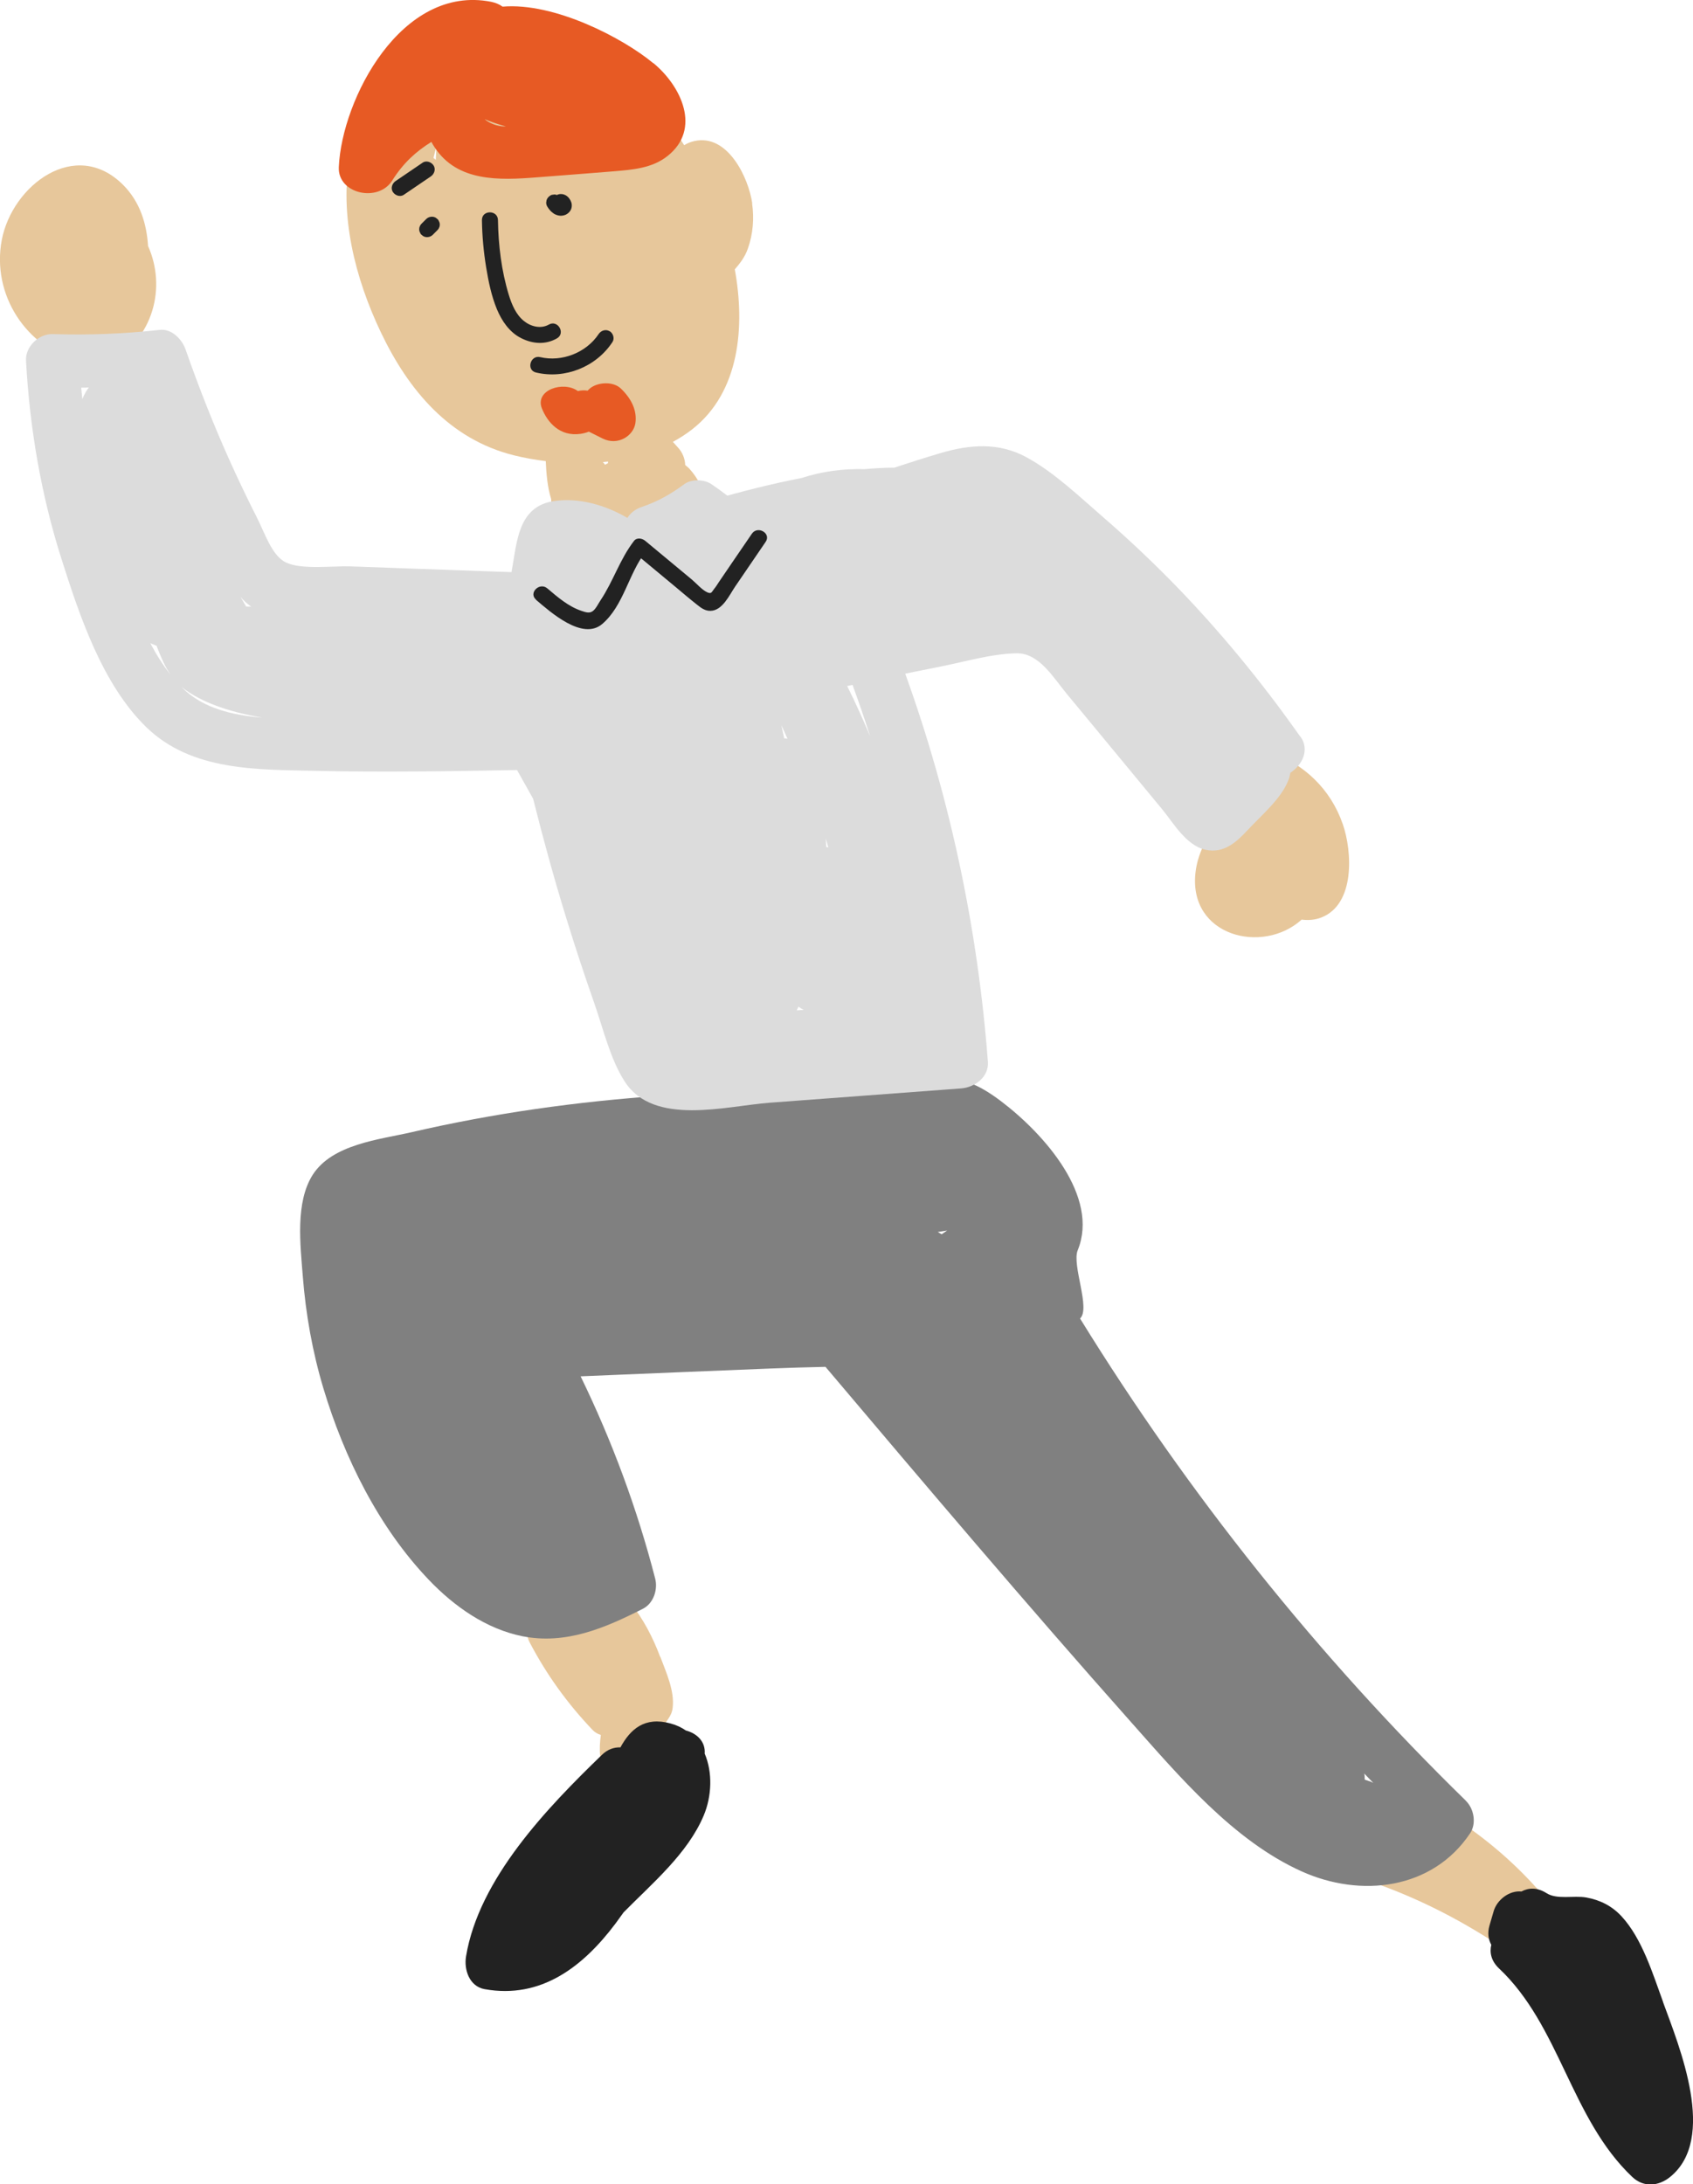<?xml version="1.0" encoding="UTF-8"?>
<svg id="_レイヤー_2" data-name="レイヤー 2" xmlns="http://www.w3.org/2000/svg" viewBox="0 0 160.75 207.33">
  <defs>
    <style>
      .cls-1 {
        fill: #e7c79b;
      }

      .cls-2 {
        fill: gray;
      }

      .cls-3 {
        fill: #222;
      }

      .cls-4 {
        fill: #e75a24;
      }

      .cls-5 {
        fill: #dcdcdc;
      }
    </style>
  </defs>
  <g id="_テキスト" data-name="テキスト">
    <g>
      <path class="cls-1" d="M146.37,179.69c-.21-.22-.43-.44-.64-.66-.04-.05-.08-.1-.13-.15-2.34-2.54-4.97-4.71-7.88-6.57-.87-.56-1.72-.51-2.37-.13-1.42-.53-2.9.46-3.34,1.73-.23-.08-.46-.17-.69-.25-3.09-1.05-4.42,3.83-1.35,4.88,4.34,1.48,8.37,3.5,12.2,6.01,1.2.79,2.53.25,3.27-.73,1.43-.65,2.35-2.64.93-4.14Z"/>
      <path class="cls-3" d="M157.91,190.03c-.97-2.65-1.99-6.03-3.95-8.14-.91-.98-2.02-1.54-3.33-1.78-1.2-.22-2.82.24-3.83-.44-.86-.53-1.68-.49-2.34-.13-1.16-.12-2.33.8-2.64,1.88-.13.45-.26.89-.39,1.34-.21.72-.11,1.34.17,1.84-.18.73-.01,1.53.71,2.22,5.84,5.49,6.81,14.26,12.68,19.82,1.07,1.01,2.49.88,3.58,0,4.5-3.63.9-12.32-.66-16.59Z"/>
      <g>
        <path class="cls-1" d="M62.68,157.26c-.71-1.89-1.6-3.58-2.85-5.17-.88-1.13-3.03-.5-3.27.86,0,.02,0,.04,0,.06-1.13-.3-2.41.43-2.57,1.5-.11-.2-.22-.4-.32-.6-1.17-2.24-4.55-.26-3.38,1.98,1.6,3.06,3.61,5.84,5.99,8.33.21.22.48.37.77.46-.09.69-.14,1.34-.06,2.06.14,1.25,1.14,2.24,2.48,1.89,1.49-.4,2.76-1.42,3.27-2.92.2-.61.13-1.55.17-1.65.29-.74.86-1.06.96-1.97.19-1.6-.62-3.35-1.17-4.82Z"/>
        <path class="cls-3" d="M66.91,166.46c.09-1.15-.74-1.93-1.78-2.2-.42-.29-.9-.52-1.46-.67-2.47-.68-3.82.55-4.76,2.27-.6-.02-1.22.18-1.77.72-5.17,5-11.67,11.74-12.89,19.12-.21,1.25.31,2.85,1.77,3.11,5.37.96,9.36-2.15,12.43-6.24.26-.35.51-.7.76-1.05,2.73-2.77,6.09-5.58,7.61-9.2.76-1.81.86-4.07.09-5.87Z"/>
        <path class="cls-2" d="M139.19,170.93c-14.05-13.72-26.34-29.09-36.64-45.78,1.03-.94-.8-5.07-.22-6.48,2.07-5.08-3.14-11.01-7.29-14.15-4.59-3.48-5.85-1.58-11.51-1.71-2.62-.06-5.13.41-7.58,1.1-.31-.14-.66-.22-1.07-.23-8.05-.1-16.08.44-24.05,1.59-3.95.57-7.87,1.3-11.76,2.2-3.05.7-7.5,1.13-9.37,4.03-1.68,2.62-1.18,6.68-.95,9.63.28,3.61.92,7.2,1.96,10.66,1.97,6.56,5.25,13.2,10.02,18.18,2.39,2.5,5.42,4.65,8.87,5.34,4.13.82,7.84-.78,11.45-2.61,1-.51,1.43-1.82,1.16-2.86-1.71-6.63-4.09-13.05-7.08-19.2,6-.25,11.99-.5,17.99-.74,1.74-.07,3.5-.12,5.26-.16,9.55,11.29,19.12,22.59,28.95,33.65,4.63,5.21,9.77,11.32,16.26,14.24,5.59,2.52,12.41,1.75,16-3.62.61-.92.37-2.32-.4-3.07ZM89.42,117.16c-.13-.07-.25-.14-.38-.22.3-.05.59-.09.89-.14-.17.12-.34.24-.51.35ZM130.01,169.07c-.15-.05-.29-.1-.43-.15,0-.19,0-.39-.05-.58.29.3.58.6.86.89-.12-.06-.24-.12-.38-.17Z"/>
        <path class="cls-1" d="M14.06,23.39c-.13-2.15-.76-4.22-2.36-5.83-4.53-4.54-10.54.03-11.53,5.21-.99,5.21,2.33,10.25,7.35,11.55.8.55,1.88.74,2.77.24,4.38-2.46,5.48-7.36,3.78-11.18Z"/>
        <path class="cls-1" d="M127.49,78.21c-1.15-3.31-3.67-5.72-6.96-6.85-2.01-.69-3.27,1.14-3.06,2.79-.13.12-.26.25-.39.4-.88,1.03-1.29,2.28-1.34,3.56-1.22,1.31-2.04,3.03-2.23,4.72-.68,6.03,6.37,7.81,10.08,4.46.65.08,1.29.03,1.89-.21,3.2-1.27,2.92-6.26,2.01-8.88Z"/>
        <path class="cls-1" d="M71.43,19.32c-.36-2.49-2.35-6.64-5.5-5.93-.37.08-.69.22-.97.39-1.46-2.35-3.12-4.57-4.82-6.68-1.79-2.22-3.77-3.98-6.55-4.79-1.68-.49-3.86-.87-5.92-.82-.54-.71-1.42-1.11-2.54-.77-5.2,1.61-9.04,5.65-10.95,10.66-1.09.58-1.73,1.89-.95,3.38,0,0,0,0,0,0-1.04,5.68.49,11.66,2.94,16.8,2.62,5.49,6.52,10.14,12.63,11.66.96.24,1.98.42,3.02.55.05,1.22.17,2.5.51,3.59,0,.16.02.31.05.47-.41,2.45-.69,5.25,1.5,6.55,2.26,1.34,6.46.97,8.77.01,2.63-1.08,4.62-3.71,4.33-6.64-.12-1.24-.7-2.35-1.53-3.27-.08-.08-.21-.2-.39-.34-.02-.6-.25-1.2-.72-1.7-.16-.17-.3-.33-.45-.5.64-.34,1.24-.73,1.81-1.17,4.57-3.55,5.05-9.83,4.07-15.2.49-.57.96-1.17,1.24-1.97.49-1.38.61-2.86.4-4.31ZM41.38,15.17c-.07-.06-.14-.12-.22-.18.08-.36.18-.72.29-1.07-.03.41-.06.83-.07,1.25ZM57.73,43.96c-.1.05-.19.1-.28.15-.06-.09-.14-.17-.21-.25.16-.02.33-.03.49-.05,0,.05,0,.1,0,.15ZM55.89,9.67c-.6-.5-1.22-.98-1.84-1.43-.38-.27-.76-.54-1.15-.79,1.1.48,2.09,1.27,2.99,2.22ZM49.29,11.22c.19.07.38.16.59.28.95.54,1.87,1.19,2.76,1.91-.34-.16-.68-.3-1.03-.42-.74-.63-1.51-1.22-2.32-1.77Z"/>
        <path class="cls-4" d="M62.03,6c-2.89-2.4-9.4-5.79-14.31-5.37-.29-.21-.65-.37-1.09-.46-8.51-1.67-14.17,9.23-14.46,15.69-.12,2.55,3.74,3.39,5.07,1.28,1.06-1.69,2.29-2.78,3.72-3.67.09.17.19.34.3.5,2.15,3.3,6.13,3.15,9.75,2.86,2.42-.19,4.85-.37,7.27-.57,1.81-.15,3.66-.3,5.1-1.45,3.24-2.56,1.31-6.63-1.34-8.82ZM46.03,11.32c.51.21,1.04.4,1.58.56.14.04.29.08.43.12-.07,0-.15,0-.22,0-.66-.04-1.33-.29-1.79-.67Z"/>
        <path class="cls-5" d="M123.46,69.92c-3.63-5.15-7.63-10.03-12.03-14.54-2.13-2.17-4.34-4.26-6.64-6.25-2.28-1.97-4.69-4.3-7.35-5.74-2.64-1.43-5.39-1.2-8.18-.37-1.46.43-2.91.9-4.35,1.37-.94,0-1.88.06-2.82.14-1.98-.05-3.98.19-6.01.85-2.91.56-5.76,1.3-8.44,2.06-1.87.53-2.42,2.85-1.12,4.23.35.37.72.73,1.09,1.07-.43.9-.77,1.84-1.05,2.81-.04-.7-.36-1.24-.82-1.61-.37-.74-.76-1.47-1.19-2.18-.81-1.36-2.85-1.72-3.98-.51-1.72,1.85-3.07,3.95-4.03,6.18-1.05-.64-2.63-.33-3.45.67.63-1.47-.11-3.64-2.22-3.71-4.02-.14-8.04-.29-12.06-.43-1.84-.07-3.69-.13-5.53-.2-1.66-.06-4.6.34-6.11-.36-1.35-.63-2.03-2.81-2.72-4.16-.86-1.7-1.69-3.42-2.48-5.16-1.62-3.57-3.06-7.22-4.35-10.91-.34-.96-1.3-1.98-2.44-1.86-3.39.38-6.77.51-10.18.4-1.31-.04-2.61,1.19-2.53,2.53.35,6.39,1.43,12.73,3.37,18.82,1.72,5.41,3.88,11.9,8.05,15.96,4.3,4.18,10.5,4.02,16.1,4.15,6.37.14,12.73.04,19.1-.08.52.91,1.02,1.82,1.53,2.73.95,3.78,1.98,7.54,3.13,11.27.84,2.74,1.74,5.47,2.69,8.17.84,2.4,1.5,5.27,2.89,7.42,2.75,4.24,9.61,2.3,13.74,1.99,6.07-.45,12.13-.91,18.2-1.36,1.28-.1,2.64-1.08,2.53-2.53-.96-12.6-3.57-24.97-7.85-36.84,1.08-.22,2.17-.44,3.25-.65,2.35-.46,4.93-1.24,7.33-1.28,2.14-.03,3.5,2.33,4.72,3.8,1.56,1.89,3.12,3.78,4.69,5.67,1.46,1.76,2.92,3.53,4.37,5.29,1.11,1.34,2.31,3.49,4.16,3.89,1.78.38,2.96-.76,4.07-1.95,1.23-1.32,3.11-2.9,3.78-4.63.1-.24.16-.49.2-.73,1.11-.72,1.86-2.16.96-3.43ZM7.82,37.89c-.04-.36-.08-.73-.11-1.09.24,0,.48-.01.72-.02-.25.33-.45.7-.61,1.1ZM14.27,61.05c.2.09.4.17.6.25.05.12.09.25.14.37.34.87.69,1.66,1.18,2.37-.72-.91-1.35-1.92-1.92-2.99ZM23.78,57.53s.06.03.09.05c-.17,0-.33,0-.5-.01-.18-.3-.36-.61-.53-.91.28.33.59.62.94.87ZM17.46,65.43c-.08-.07-.15-.15-.22-.23.14.12.28.23.44.34,1.99,1.37,4.59,2.13,7.23,2.58-2.85-.23-5.56-.9-7.45-2.69ZM80.44,65.12c.17-.04.34-.08.51-.11.59,1.62,1.15,3.25,1.67,4.88-.68-1.62-1.4-3.21-2.18-4.77ZM78.65,80.44c-.07-.02-.13-.04-.2-.05-.01-.27-.02-.53-.04-.8.08.28.16.57.24.85ZM75.81,95.55c.16.12.32.22.5.31-.22.01-.44.03-.66.04.06-.11.12-.23.16-.35ZM74.77,70.12c-.1-.02-.21-.02-.31-.03-.09-.42-.18-.84-.27-1.26.2.43.39.85.58,1.28Z"/>
        <path class="cls-5" d="M73.25,51.07c-1.65-2-3.57-3.67-5.71-5.12-.68-.46-1.88-.5-2.56,0-1.27.94-2.55,1.67-4.05,2.17-.63.21-1.08.59-1.36,1.04-2.07-1.22-4.62-1.95-6.97-1.6-3.42.51-3.51,3.87-4.01,6.61-.21,1.13.14,2.25,1.16,2.86,2.05,1.22,4.66,3.41,7.05,1.71.9-.64,1.42-1.62,2-2.54.21-.33.64-1.12,1.05-1.54.31-.06.62-.18.9-.35.28-.07.53-.19.75-.33,1.5,1.91,3.18,3.51,5.21,4.9.88.6,2.35.39,3.07-.4,1.16-1.27,2.31-2.54,3.47-3.82.99-1.08.91-2.48,0-3.58Z"/>
        <path class="cls-3" d="M50.89,56.93c1.37,1.16,4.41,3.9,6.29,2.3,2.02-1.72,2.5-4.76,4.08-6.8h-1.07c1.32,1.09,2.63,2.18,3.95,3.28.68.57,1.36,1.15,2.06,1.7.37.3.77.59,1.27.57,1.14-.03,1.79-1.51,2.33-2.3.97-1.42,1.93-2.83,2.9-4.25.55-.81-.76-1.57-1.31-.77-.67.98-1.34,1.96-2.01,2.94-.37.54-.74,1.09-1.11,1.63-.15.22-.28.45-.45.65-.26.33-.26.52-.67.34-.5-.23-1.03-.85-1.46-1.21-.47-.39-.95-.79-1.42-1.18-1-.83-2-1.66-3-2.49-.28-.24-.8-.35-1.07,0-1.34,1.73-1.97,3.83-3.18,5.64-.21.31-.45.84-.77,1.05s-.68.07-1.05-.05c-1.24-.42-2.25-1.3-3.23-2.13-.74-.63-1.82.44-1.07,1.07h0Z"/>
        <path class="cls-3" d="M45.76,20.9c.02,1.5.16,3,.4,4.48.22,1.34.5,2.71,1.02,3.97.47,1.12,1.19,2.19,2.31,2.75s2.32.63,3.39.02c.85-.49.08-1.8-.77-1.31-.76.43-1.7.19-2.35-.33-.77-.61-1.17-1.58-1.45-2.49-.7-2.29-.99-4.71-1.03-7.1-.01-.98-1.53-.98-1.52,0h0Z"/>
        <path class="cls-3" d="M41.69,21.03c-.03-.09-.08-.18-.16-.24l-.15-.12c-.12-.07-.25-.1-.38-.1-.07,0-.13.02-.2.03-.13.04-.24.1-.34.2l-.43.43c-.07.07-.13.15-.16.24-.05.09-.07.19-.07.29,0,.1.02.2.07.29.03.09.08.18.16.24l.15.12c.12.07.25.1.38.1.07,0,.13-.02.2-.03.13-.04.24-.1.34-.2l.43-.43c.07-.07.13-.15.16-.24.05-.09.07-.19.07-.29,0-.1-.02-.2-.07-.29Z"/>
        <path class="cls-3" d="M54.29,19.49c0-.09-.01-.18-.04-.27-.09-.27-.27-.53-.53-.68-.21-.12-.46-.16-.7-.09-.05.01-.1.04-.14.06-.02,0-.04-.02-.06-.02-.1-.03-.2-.04-.3-.01-.1,0-.2.03-.28.09-.16.1-.3.26-.35.45,0,.07-.02.13-.03.2,0,.14.03.26.1.38.08.14.18.27.29.39.03.04.07.07.11.11.08.07.17.14.26.2.19.11.4.17.62.18.2,0,.44-.06.6-.17.2-.13.36-.32.42-.56.02-.07.03-.16.03-.23,0-.01,0-.02,0-.04Z"/>
        <path class="cls-3" d="M41.17,15.71c-.21-.33-.69-.51-1.04-.27-.85.58-1.71,1.16-2.56,1.74-.33.22-.5.68-.27,1.04.21.33.69.51,1.04.27.85-.58,1.71-1.16,2.56-1.74.33-.22.5-.68.27-1.04Z"/>
        <path class="cls-3" d="M57.88,31.44c-.37-.22-.81-.07-1.04.27-1.18,1.78-3.51,2.67-5.54,2.19-.95-.23-1.36,1.24-.4,1.46,2.74.65,5.7-.53,7.25-2.89.23-.34.07-.84-.27-1.04Z"/>
        <path class="cls-4" d="M58.94,36.87c-.73-.69-2.18-.61-2.93,0-.08.07-.15.14-.22.21-.32-.05-.63-.03-.92.04-1.36-1-4.11-.11-3.42,1.64.53,1.33,1.7,2.7,3.67,2.42.28-.04.55-.11.79-.21.43.22.87.43,1.3.65,1.47.73,2.94-.26,3.12-1.45.18-1.24-.42-2.38-1.4-3.31Z"/>
      </g>
    </g>
  </g>
</svg>